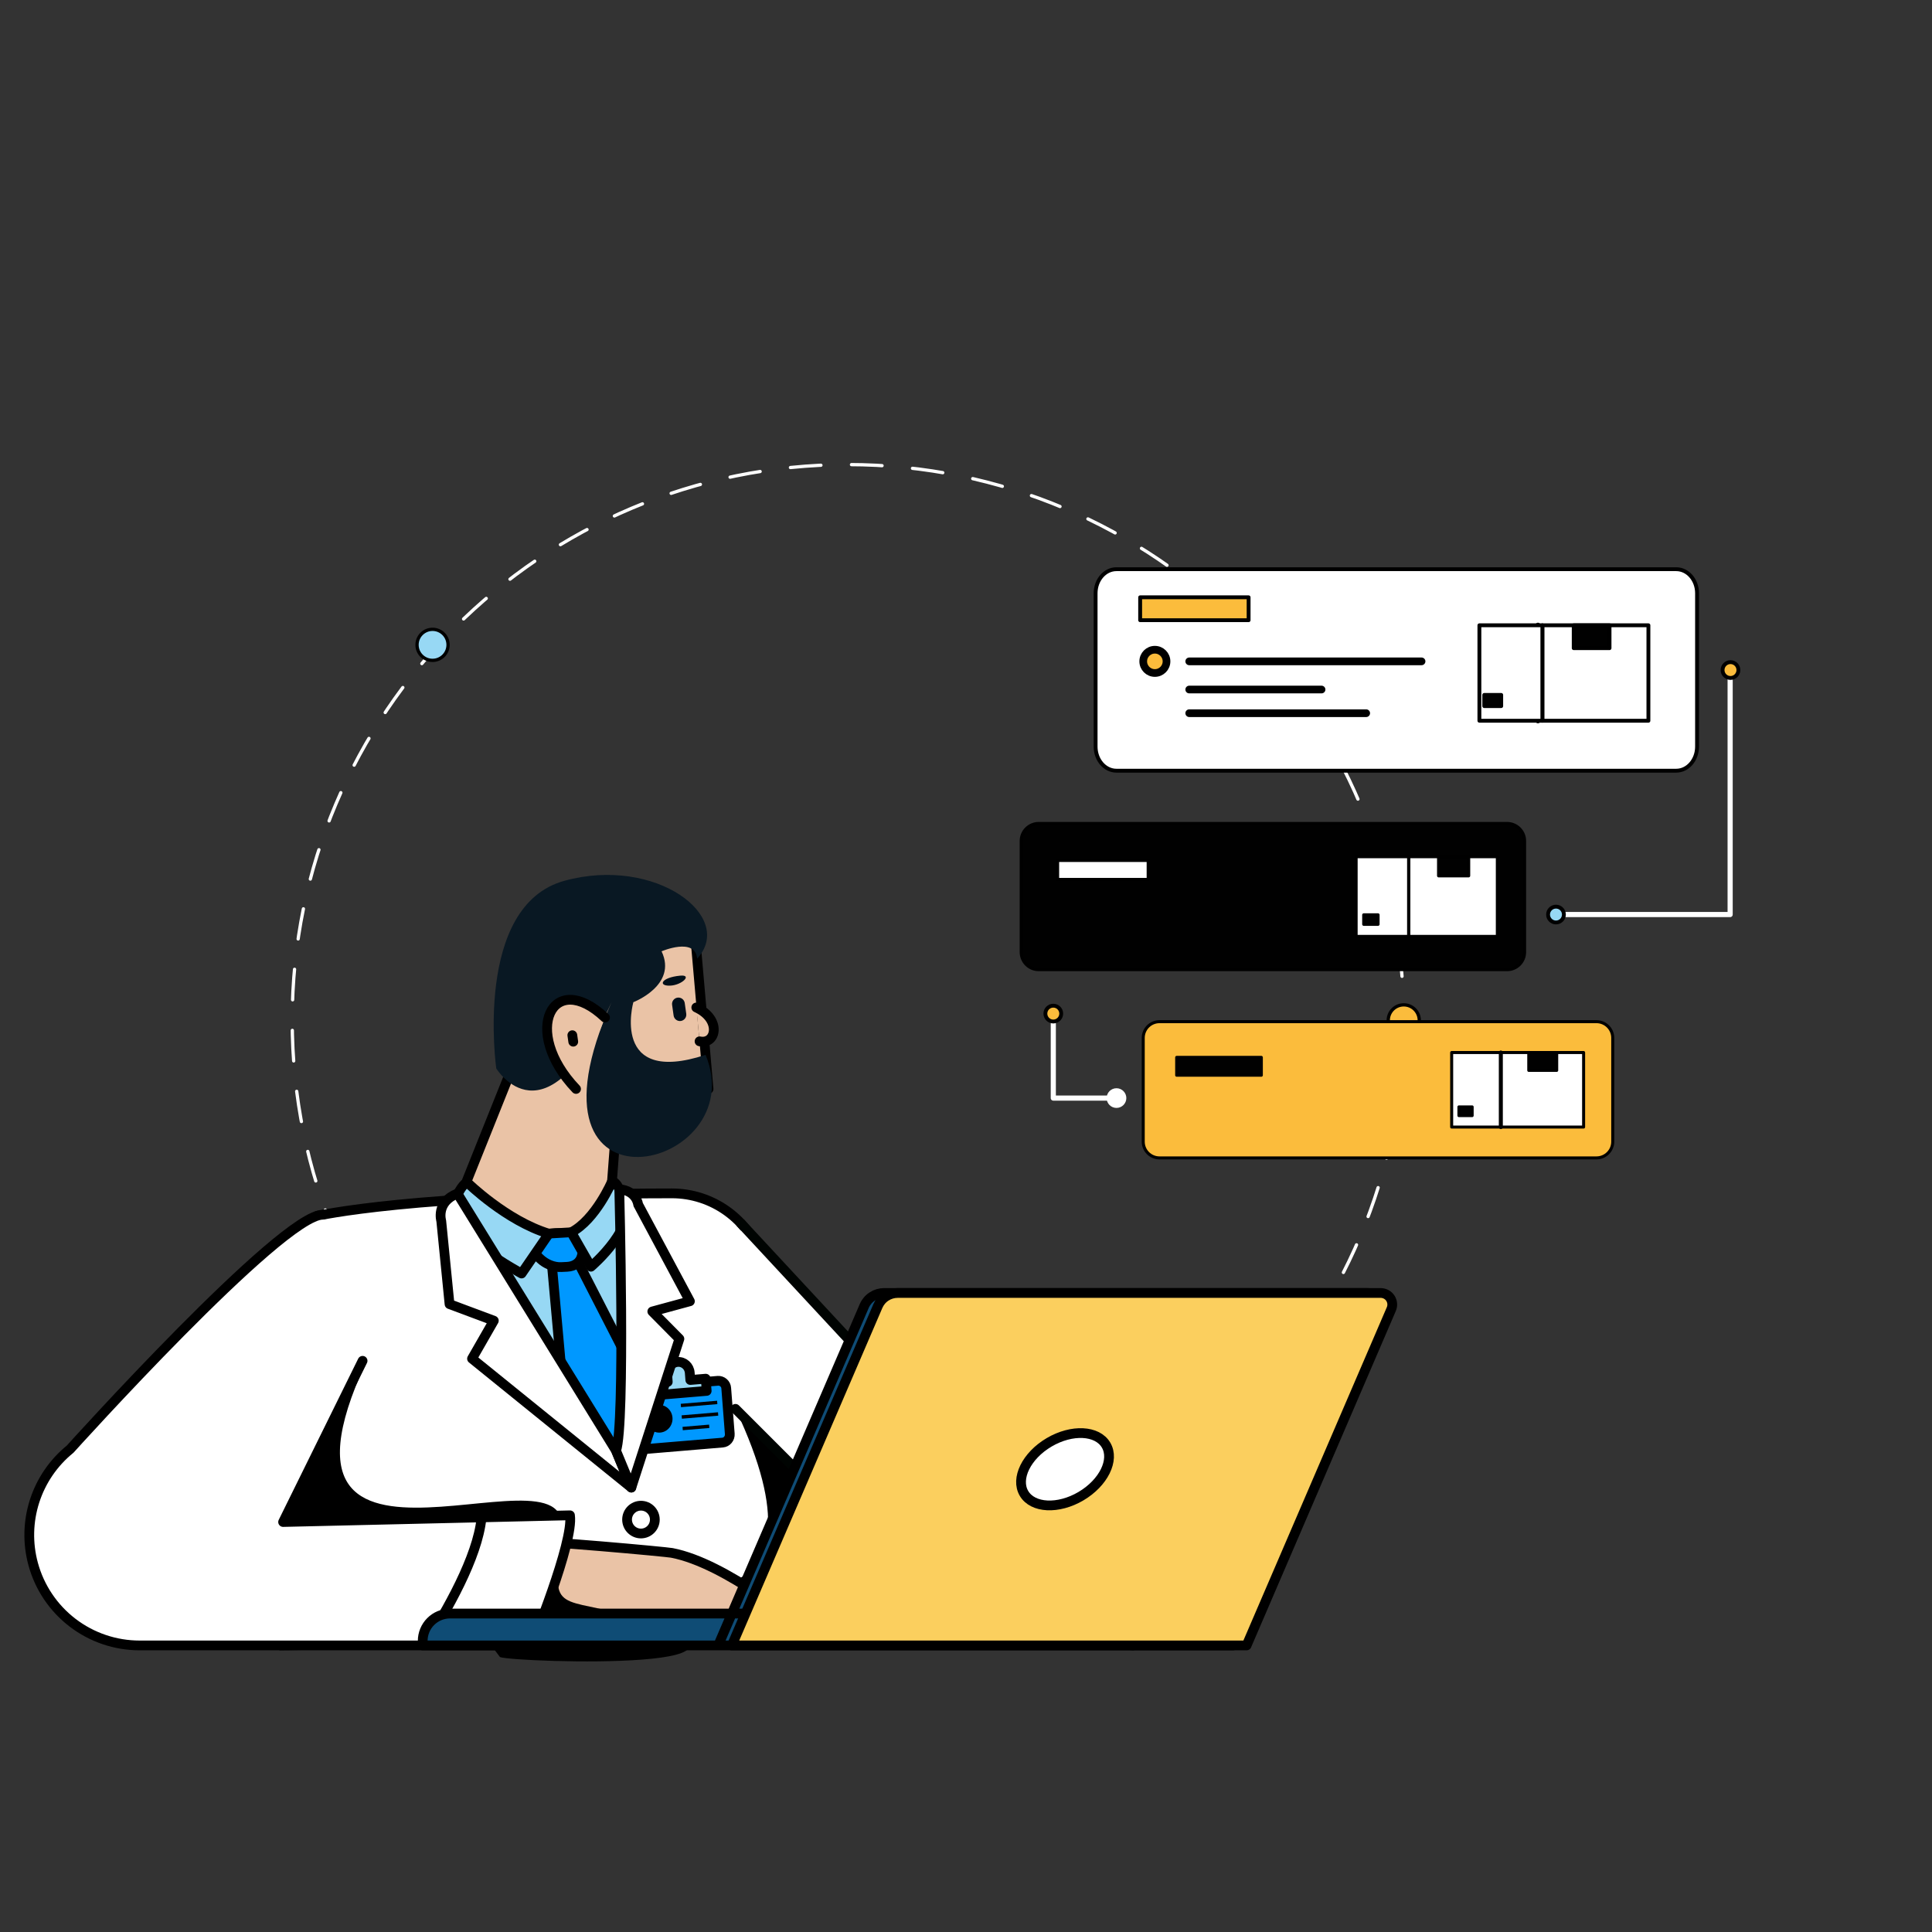 <svg width="594" height="594" viewBox="0 0 594 594" fill="none" xmlns="http://www.w3.org/2000/svg">
<rect x="0" y="0" width="594" height="594" fill="#333333" stroke="none"/>
<path d="M260.715 484.59C355.086 484.59 431.59 408.086 431.59 313.715C431.59 219.343 355.086 142.84 260.715 142.84C166.343 142.84 89.84 219.343 89.84 313.715C89.84 408.086 166.343 484.59 260.715 484.59Z" stroke="white" stroke-width="1.007" stroke-miterlimit="10" stroke-linecap="round" stroke-linejoin="round" stroke-dasharray="9.4 9.4"/>
<path d="M431.591 318.484C434.225 318.484 436.361 316.348 436.361 313.714C436.361 311.081 434.225 308.945 431.591 308.945C428.957 308.945 426.822 311.081 426.822 313.714C426.822 316.348 428.957 318.484 431.591 318.484Z" fill="#FBBC3C" stroke="black" stroke-width="1.007" stroke-miterlimit="10" stroke-linecap="round" stroke-linejoin="round"/>
<path d="M132.988 203.029C135.622 203.029 137.757 200.893 137.757 198.259C137.757 195.625 135.622 193.49 132.988 193.49C130.354 193.49 128.219 195.625 128.219 198.259C128.219 200.893 130.354 203.029 132.988 203.029Z" fill="#97D8F4" stroke="black" stroke-width="1.007" stroke-miterlimit="10" stroke-linecap="round" stroke-linejoin="round"/>
<path d="M197.867 477.849C200.501 477.849 202.636 475.714 202.636 473.08C202.636 470.446 200.501 468.311 197.867 468.311C195.233 468.311 193.098 470.446 193.098 473.08C193.098 475.714 195.233 477.849 197.867 477.849Z" fill="white" stroke="black" stroke-width="1.007" stroke-miterlimit="10" stroke-linecap="round" stroke-linejoin="round"/>
<path d="M67.62 498.113C66.046 498.113 69.118 498.38 67.62 498.113V498.113Z" fill="#23A6FF" stroke="black" stroke-width="3" stroke-linecap="round" stroke-linejoin="round"/>
<path d="M77.19 409.296C78.588 446.777 36.123 440.622 30.815 471.39C25.507 502.158 89.204 492.927 90.322 492.647C91.439 492.367 107.922 424.679 107.922 424.679L83.896 405.939" fill="black"/>
<path d="M79.779 478.92L85.022 394.016L97.469 373.842C97.469 373.842 126.788 366.988 206.607 366.904C212.723 366.907 218.681 368.843 223.631 372.435C228.581 376.026 232.269 381.09 234.169 386.903L272.046 502.39L86.297 505.897L79.779 478.92Z" fill="white"/>
<mask id="mask0_3229_13705" style="mask-type:luminance" maskUnits="userSpaceOnUse" x="79" y="366" width="194" height="140">
<path d="M79.779 478.92L85.022 394.016L97.469 373.842C97.469 373.842 126.788 366.988 206.607 366.904C212.723 366.907 218.681 368.843 223.631 372.435C228.581 376.026 232.269 381.09 234.169 386.903L272.046 502.39L86.297 505.897L79.779 478.92Z" fill="white"/>
</mask>
<g mask="url(#mask0_3229_13705)">
<path d="M110.766 422.825C77.201 500.799 190.658 434.502 170.123 477.242C150.388 518.318 18.522 500.992 18.522 500.992L69.352 415.862M226.123 433.155C258.276 501.209 202.857 487.296 202.857 487.296L236.859 523.522L302.687 505.892L298.123 444.933L243.124 416.846" fill="black"/>
</g>
<path d="M79.779 478.92L85.022 394.016L97.469 373.842C97.469 373.842 126.788 366.988 206.607 366.904C212.723 366.907 218.681 368.843 223.631 372.435C228.581 376.026 232.269 381.09 234.169 386.903L272.046 502.39L86.297 505.897L79.779 478.92Z" stroke="black" stroke-width="3" stroke-linecap="round" stroke-linejoin="round"/>
<path d="M227.802 376.117L348.302 505.892L292.903 499.958L226.123 433.156" fill="white"/>
<path d="M227.802 376.117L348.302 505.892L292.903 499.958L226.123 433.156" stroke="#000402" stroke-width="3" stroke-linecap="round" stroke-linejoin="round"/>
<path d="M153.101 473.6H156.033C167.159 473.6 204.916 477.126 206.551 477.44C223.496 480.701 245.329 499.456 247.937 500.517L149.44 499.814" fill="#EAC3A6"/>
<path d="M175.165 469.316C167.207 495.955 172.388 491.035 189.694 495.955C254.286 514.321 158.054 511.174 153.714 509.464L140.221 491.453L161.421 473.154" fill="black"/>
<path d="M153.101 473.6H156.033C167.159 473.6 204.916 477.126 206.551 477.44C223.496 480.701 245.329 499.456 247.937 500.517L149.44 499.814" stroke="black" stroke-width="3" stroke-linecap="round" stroke-linejoin="round"/>
<path d="M111.477 418.388L87.043 467.948L175.245 465.888C176.455 474.162 163.421 505.893 163.421 505.893H42.92C35.471 505.89 28.23 503.436 22.315 498.908C16.4 494.381 12.139 488.033 10.19 480.844C8.464 474.494 8.619 467.779 10.635 461.516C12.652 455.252 16.444 449.709 21.551 445.559C21.551 445.559 86.512 373.471 99.225 373.471" fill="white"/>
<mask id="mask1_3229_13705" style="mask-type:luminance" maskUnits="userSpaceOnUse" x="9" y="373" width="167" height="133">
<path d="M111.477 418.388L87.043 467.948L175.245 465.888C176.455 474.162 163.421 505.893 163.421 505.893H42.92C35.471 505.89 28.23 503.436 22.315 498.908C16.4 494.381 12.139 488.033 10.19 480.844C8.464 474.494 8.619 467.779 10.635 461.516C12.652 455.252 16.444 449.709 21.551 445.559C21.551 445.559 86.512 373.471 99.225 373.471" fill="white"/>
</mask>
<g mask="url(#mask1_3229_13705)">
<path d="M146.52 457.365C156.033 473.601 121.05 519.691 121.05 519.691L146.52 457.365Z" fill="white"/>
<path d="M146.52 457.365C156.033 473.601 121.05 519.691 121.05 519.691" stroke="black" stroke-width="3" stroke-linecap="round" stroke-linejoin="round"/>
</g>
<path d="M111.477 418.388L87.043 467.948L175.245 465.888C176.455 474.162 163.421 505.893 163.421 505.893H42.92C35.471 505.89 28.23 503.436 22.315 498.908C16.4 494.381 12.139 488.033 10.19 480.844C8.464 474.494 8.619 467.779 10.635 461.516C12.652 455.252 16.444 449.709 21.551 445.559C21.551 445.559 86.512 373.471 99.225 373.471" stroke="black" stroke-width="3" stroke-linecap="round" stroke-linejoin="round"/>
<path d="M138.361 496.091H245.324V505.893H129.964V504.488C129.964 502.261 130.849 500.125 132.423 498.551C133.998 496.976 136.134 496.091 138.361 496.091ZM379.069 505.893H220.805L265.712 401.538C266.223 400.349 267.072 399.336 268.152 398.624C269.233 397.912 270.499 397.532 271.793 397.531H420.312C420.899 397.533 421.477 397.68 421.993 397.959C422.509 398.238 422.948 398.64 423.271 399.131C423.593 399.621 423.789 400.184 423.841 400.768C423.893 401.353 423.8 401.941 423.569 402.481L379.069 505.893Z" fill="#0F4C75" stroke="black" stroke-width="3" stroke-linecap="round" stroke-linejoin="round"/>
<path d="M383.269 505.893H225L269.908 401.538C270.419 400.349 271.267 399.336 272.348 398.624C273.428 397.912 274.694 397.532 275.988 397.531H424.509C425.096 397.533 425.674 397.68 426.19 397.959C426.706 398.238 427.145 398.64 427.468 399.131C427.79 399.621 427.986 400.184 428.038 400.768C428.09 401.353 427.997 401.941 427.766 402.481L383.269 505.893Z" fill="#FBCF5E"/>
<path d="M383.269 505.893H225L269.907 401.538C270.419 400.349 271.267 399.336 272.348 398.624C273.428 397.912 274.694 397.532 275.988 397.531H424.509C425.096 397.533 425.674 397.68 426.19 397.959C426.706 398.238 427.145 398.64 427.468 399.131C427.79 399.621 427.986 400.184 428.038 400.768C428.09 401.353 427.997 401.941 427.766 402.481L383.269 505.893Z" stroke="black" stroke-width="3" stroke-linecap="round" stroke-linejoin="round"/>
<path d="M332.323 460.013C339.293 455.915 342.761 448.882 340.069 444.305C337.377 439.729 329.546 439.341 322.576 443.44C315.607 447.539 312.139 454.571 314.831 459.148C317.522 463.725 325.354 464.112 332.323 460.013Z" fill="white" stroke="black" stroke-width="3" stroke-linecap="round" stroke-linejoin="round"/>
<path d="M139.748 372.492L173.274 288.762H213.819L217.847 334.801L189.641 343.505L186.017 391.715L139.748 372.492Z" fill="#EAC3A6"/>
<path d="M139.748 372.492L173.274 288.762H213.819L217.847 334.801L189.641 343.505L186.017 391.715L139.748 372.492Z" stroke="black" stroke-width="3" stroke-linecap="round" stroke-linejoin="round"/>
<path d="M188.03 308.128C156.784 377.891 231.697 359.874 216.931 324.319C187.533 333.948 194.725 308.128 194.725 308.128C194.725 308.128 208.363 302.914 203.404 292.486C203.404 292.486 213.754 288.023 214.343 294.741C226.218 281.811 201.552 263.098 173.531 270.8C145.509 278.503 152.576 328.492 152.576 328.492C152.576 328.492 167.695 353.312 188.03 308.128Z" fill="#091823"/>
<path d="M186.017 312.858C169.927 297.7 160.098 316.954 177.107 334.801L186.017 312.858Z" fill="#EAC3A6"/>
<path d="M186.017 312.858C169.927 297.7 160.098 316.954 177.107 334.801" stroke="black" stroke-width="3" stroke-linecap="round" stroke-linejoin="round"/>
<path d="M180.929 378.131L196.195 376.117L193.725 421.711L171.735 425.79L146.602 390.694L146.521 378.45L162.44 379.821L170.888 379.121L177.725 379.119" fill="#97D8F4"/>
<path d="M180.929 378.131L196.195 376.117L193.725 421.711L171.735 425.79L146.602 390.694L146.521 378.45L162.44 379.821L170.888 379.121L177.725 379.119" stroke="#000402" stroke-width="3" stroke-linecap="round" stroke-linejoin="round"/>
<path d="M176.802 386.227L194.744 421.212L194.463 452.801L185.393 449.292L172.53 420.402L169.243 383.975L176.802 386.227Z" fill="#0098FF" stroke="black" stroke-width="3" stroke-linecap="round" stroke-linejoin="round"/>
<path d="M180.889 378.562L178.841 386.261C178.329 388.151 176.643 389.373 174.378 389.482L172.548 389.569C170.309 389.676 167.833 388.683 166 386.941L159.364 380.626L168.218 379.305L180.889 378.562Z" fill="#0098FF" stroke="black" stroke-width="3" stroke-linecap="round" stroke-linejoin="round"/>
<path d="M138.613 371.611C138.613 371.611 141.757 363.716 143.711 363.602C143.711 363.602 155.676 375.333 168.746 379.303L160.361 391.545C160.361 391.545 137.826 379.417 138.613 371.611Z" fill="#97D8F4" stroke="black" stroke-width="3" stroke-linecap="round" stroke-linejoin="round"/>
<path d="M140.629 366.951L189.409 446.024L194.102 457.365L145.127 417.73L151.829 406.046L138.212 400.962L135.664 375.362C135.664 375.362 133.916 369.612 140.629 366.951Z" fill="white" stroke="black" stroke-width="3" stroke-linecap="round" stroke-linejoin="round"/>
<path d="M191.378 368.341C191.378 368.341 190.115 363.334 188.161 363.24C188.161 363.24 183.145 374.979 175.631 378.873L181.684 389.455C181.684 389.455 197.043 376.368 191.378 368.341Z" fill="#97D8F4" stroke="black" stroke-width="3" stroke-linecap="round" stroke-linejoin="round"/>
<path d="M222.181 443.526L198.458 445.516C198.141 445.536 197.823 445.493 197.522 445.389C197.222 445.286 196.945 445.124 196.707 444.913C196.469 444.702 196.275 444.446 196.136 444.16C195.997 443.874 195.916 443.564 195.898 443.246L194.806 429.194C194.7 427.828 195.678 426.634 196.99 426.525L220.713 424.535C221.031 424.514 221.35 424.556 221.652 424.659C221.953 424.762 222.231 424.923 222.47 425.134C222.709 425.345 222.904 425.602 223.043 425.888C223.182 426.175 223.263 426.486 223.281 426.804L224.372 440.857C224.469 442.221 223.493 443.415 222.181 443.526Z" fill="#0098FF"/>
<path d="M222.181 443.526L198.458 445.516C198.141 445.536 197.823 445.493 197.522 445.389C197.222 445.286 196.945 445.124 196.707 444.913C196.469 444.702 196.275 444.446 196.136 444.16C195.997 443.874 195.916 443.564 195.898 443.246L194.806 429.194C194.7 427.828 195.678 426.634 196.99 426.525L220.713 424.535C221.031 424.514 221.35 424.556 221.652 424.659C221.953 424.762 222.231 424.923 222.47 425.134C222.709 425.345 222.904 425.602 223.043 425.888C223.182 426.175 223.263 426.486 223.281 426.804L224.372 440.857C224.469 442.221 223.493 443.415 222.181 443.526Z" stroke="black" stroke-width="3" stroke-linecap="round" stroke-linejoin="round"/>
<path d="M202.666 440.463C204.933 440.463 206.771 438.553 206.771 436.196C206.771 433.84 204.933 431.93 202.666 431.93C200.399 431.93 198.562 433.84 198.562 436.196C198.562 438.553 200.399 440.463 202.666 440.463Z" fill="black"/>
<path d="M220.555 431.703L209.375 432.642L209.293 431.603L220.475 430.664L220.555 431.703Z" fill="black"/>
<path d="M220.83 435.248L209.65 436.185L209.569 435.148L220.75 434.209L220.83 435.248Z" fill="black"/>
<path d="M218.095 439.044L209.925 439.73L209.845 438.69L218.015 438.006L218.095 439.044Z" fill="black"/>
<path d="M216.978 423.884L212.237 424.281L212.066 422.049C211.913 420.059 210.235 418.576 208.32 418.736C206.405 418.897 204.979 420.641 205.134 422.631L205.305 424.863L200.563 425.261L200.855 429.016L217.27 427.638L216.978 423.884Z" fill="#97D8F4" stroke="black" stroke-width="3" stroke-linecap="round" stroke-linejoin="round"/>
<path d="M190.404 365.623C190.404 365.623 192.311 438.004 189.409 446.024L194.103 457.365L208.882 411.635L200.555 403.219L212.113 400.072L196.205 370.342C196.205 370.342 195.773 366.091 190.404 365.623Z" fill="white" stroke="black" stroke-width="3" stroke-linecap="round" stroke-linejoin="round"/>
<path d="M197.063 471.479C199.421 471.479 201.332 469.565 201.332 467.205C201.332 464.845 199.421 462.932 197.063 462.932C194.706 462.932 192.795 464.845 192.795 467.205C192.795 469.565 194.706 471.479 197.063 471.479Z" fill="white" stroke="black" stroke-width="3" stroke-linecap="round" stroke-linejoin="round"/>
<path d="M175.964 318.277L176.247 320.271" stroke="black" stroke-width="3" stroke-linecap="round" stroke-linejoin="round"/>
<path d="M210.526 308.396C210.375 307.323 209.382 306.576 208.309 306.727C207.235 306.879 206.488 307.872 206.64 308.945L207.104 312.234C207.256 313.307 208.249 314.054 209.322 313.903C210.395 313.751 211.143 312.758 210.991 311.685L210.526 308.396Z" fill="#000F19"/>
<path d="M209.128 299.97C203.221 300.539 202.259 303.16 205.974 303.042C209.69 302.924 212.983 299.6 209.128 299.97Z" fill="#000F19"/>
<path d="M214.077 309.758C221.875 313.342 220.295 321.249 215.081 320.158L214.077 309.758Z" fill="#EAC3A6"/>
<path d="M214.077 309.758C221.875 313.342 220.295 321.249 215.081 320.158" stroke="black" stroke-width="3" stroke-linecap="round" stroke-linejoin="round"/>
<path d="M380.188 344.778C380.213 344.817 380.24 344.856 380.268 344.895C380.296 344.856 380.323 344.817 380.348 344.778H380.188Z" fill="#97D8F4" stroke="black" stroke-width="1.186" stroke-miterlimit="10" stroke-linecap="round" stroke-linejoin="round"/>
<path d="M343.251 236.952H515.36C518.898 236.952 521.764 233.642 521.764 229.558V182.394C521.764 178.31 518.898 175 515.36 175H343.251C339.714 175 336.848 178.31 336.848 182.394V229.561C336.848 233.642 339.714 236.952 343.251 236.952Z" fill="white" stroke="black" stroke-width="1.186" stroke-miterlimit="10" stroke-linecap="round" stroke-linejoin="round"/>
<path d="M355.069 206.918C357.046 206.918 358.649 205.315 358.649 203.339C358.649 201.362 357.046 199.759 355.069 199.759C353.092 199.759 351.49 201.362 351.49 203.339C351.49 205.315 353.092 206.918 355.069 206.918Z" fill="#FBBC3C" stroke="black" stroke-width="2.363" stroke-miterlimit="10" stroke-linecap="round" stroke-linejoin="round"/>
<path d="M365.633 203.337H437.063" stroke="black" stroke-width="2.363" stroke-miterlimit="10" stroke-linecap="round" stroke-linejoin="round"/>
<path d="M365.633 211.999H406.315" stroke="black" stroke-width="2.363" stroke-miterlimit="10" stroke-linecap="round" stroke-linejoin="round"/>
<path d="M365.633 219.275H420.043" stroke="black" stroke-width="2.363" stroke-miterlimit="10" stroke-linecap="round" stroke-linejoin="round"/>
<path d="M472.846 192.243V221.594" stroke="#010101" stroke-width="1.582" stroke-miterlimit="10" stroke-linecap="round" stroke-linejoin="round"/>
<path d="M474.204 221.592H506.81V192.244H474.204V221.592Z" fill="white" stroke="black" stroke-width="1.186" stroke-miterlimit="10" stroke-linecap="round" stroke-linejoin="round"/>
<path d="M454.845 221.592H474.205V192.244H454.845V221.592Z" fill="white" stroke="black" stroke-width="1.186" stroke-miterlimit="10" stroke-linecap="round" stroke-linejoin="round"/>
<path d="M483.848 199.279H494.853V192.253H483.848V199.279Z" fill="#010101" stroke="black" stroke-width="1.186" stroke-miterlimit="10" stroke-linecap="round" stroke-linejoin="round"/>
<path d="M456.338 217.09H461.553V213.654H456.338V217.09Z" fill="#010101" stroke="black" stroke-width="1.186" stroke-miterlimit="10" stroke-linecap="round" stroke-linejoin="round"/>
<path d="M442.468 264.089V293.438" stroke="#010101" stroke-width="1.582" stroke-miterlimit="10" stroke-linecap="round" stroke-linejoin="round"/>
<path d="M350.545 190.681H383.888V183.645H350.545V190.681Z" fill="#FBBC3C" stroke="black" stroke-width="1.186" stroke-miterlimit="10" stroke-linecap="round" stroke-linejoin="round"/>
<path d="M319.358 298.095H463.356C466.315 298.095 468.713 295.697 468.713 292.737V258.561C468.713 255.602 466.315 253.204 463.356 253.204H319.358C316.398 253.204 314 255.602 314 258.561V292.737C314 295.697 316.398 298.095 319.358 298.095Z" fill="#010101" stroke="black" stroke-width="0.993" stroke-miterlimit="10" stroke-linecap="round" stroke-linejoin="round"/>
<path d="M433.114 287.927H460.395V263.372H433.114V287.927Z" fill="white" stroke="black" stroke-width="0.993" stroke-miterlimit="10" stroke-linecap="round" stroke-linejoin="round"/>
<path d="M416.915 287.927H433.113V263.372H416.915V287.927Z" fill="white" stroke="black" stroke-width="0.993" stroke-miterlimit="10" stroke-linecap="round" stroke-linejoin="round"/>
<path d="M442.319 269.259H451.527V263.38H442.319V269.259Z" fill="#010101" stroke="black" stroke-width="0.993" stroke-miterlimit="10" stroke-linecap="round" stroke-linejoin="round"/>
<path d="M419.303 284.163H423.666V281.288H419.303V284.163Z" fill="#010101" stroke="black" stroke-width="0.993" stroke-miterlimit="10" stroke-linecap="round" stroke-linejoin="round"/>
<path d="M325.139 270.412H353.037V264.526H325.139V270.412Z" fill="white" stroke="black" stroke-width="0.993" stroke-miterlimit="10" stroke-linecap="round" stroke-linejoin="round"/>
<path d="M356.489 356.001H490.844C493.605 356.001 495.843 353.764 495.843 351.002V319.115C495.843 316.354 493.605 314.116 490.844 314.116H356.489C353.727 314.116 351.49 316.354 351.49 319.115V351.002C351.49 353.762 353.727 356.001 356.489 356.001Z" fill="#FBBC3C" stroke="black" stroke-width="0.926" stroke-miterlimit="10" stroke-linecap="round" stroke-linejoin="round"/>
<path d="M461.434 346.515H486.887V323.604H461.434V346.515Z" fill="white" stroke="black" stroke-width="0.926" stroke-miterlimit="10" stroke-linecap="round" stroke-linejoin="round"/>
<path d="M446.32 346.515H461.433V323.604H446.32V346.515Z" fill="white" stroke="black" stroke-width="0.926" stroke-miterlimit="10" stroke-linecap="round" stroke-linejoin="round"/>
<path d="M461.434 323.602V346.515" stroke="#010101" stroke-width="1.235" stroke-miterlimit="10" stroke-linecap="round" stroke-linejoin="round"/>
<path d="M470.024 329.095H478.615V323.61H470.024V329.095Z" fill="#010101" stroke="black" stroke-width="0.926" stroke-miterlimit="10" stroke-linecap="round" stroke-linejoin="round"/>
<path d="M448.548 343H452.62V340.318H448.548V343Z" fill="#010101" stroke="black" stroke-width="0.926" stroke-miterlimit="10" stroke-linecap="round" stroke-linejoin="round"/>
<path d="M361.773 330.583H387.802V325.091H361.773V330.583Z" fill="#010101" stroke="black" stroke-width="0.926" stroke-miterlimit="10" stroke-linecap="round" stroke-linejoin="round"/>
<path d="M531.937 208.232V281.182H478.615" stroke="white" stroke-width="1.582" stroke-miterlimit="10" stroke-linecap="round" stroke-linejoin="round"/>
<path d="M532.043 208.442C533.388 208.442 534.477 207.352 534.477 206.008C534.477 204.663 533.388 203.574 532.043 203.574C530.699 203.574 529.609 204.663 529.609 206.008C529.609 207.352 530.699 208.442 532.043 208.442Z" fill="#FBBC3C" stroke="black" stroke-width="1.186" stroke-miterlimit="10" stroke-linecap="round" stroke-linejoin="round"/>
<path d="M478.393 283.617C479.737 283.617 480.827 282.527 480.827 281.183C480.827 279.839 479.737 278.749 478.393 278.749C477.048 278.749 475.958 279.839 475.958 281.183C475.958 282.527 477.048 283.617 478.393 283.617Z" fill="#97D8F4" stroke="black" stroke-width="1.186" stroke-miterlimit="10" stroke-linecap="round" stroke-linejoin="round"/>
<path d="M323.841 311.717V337.608H343.267" stroke="white" stroke-width="1.582" stroke-miterlimit="10" stroke-linecap="round" stroke-linejoin="round"/>
<path d="M323.841 314.068C325.186 314.068 326.275 312.978 326.275 311.634C326.275 310.289 325.186 309.2 323.841 309.2C322.497 309.2 321.407 310.289 321.407 311.634C321.407 312.978 322.497 314.068 323.841 314.068Z" fill="#FBBC3C" stroke="black" stroke-width="1.186" stroke-miterlimit="10" stroke-linecap="round" stroke-linejoin="round"/>
<path d="M343.268 340.043C344.612 340.043 345.702 338.953 345.702 337.608C345.702 336.264 344.612 335.174 343.268 335.174C341.923 335.174 340.833 336.264 340.833 337.608C340.833 338.953 341.923 340.043 343.268 340.043Z" fill="white" stroke="white" stroke-width="1.186" stroke-miterlimit="10" stroke-linecap="round" stroke-linejoin="round"/>
</svg>
